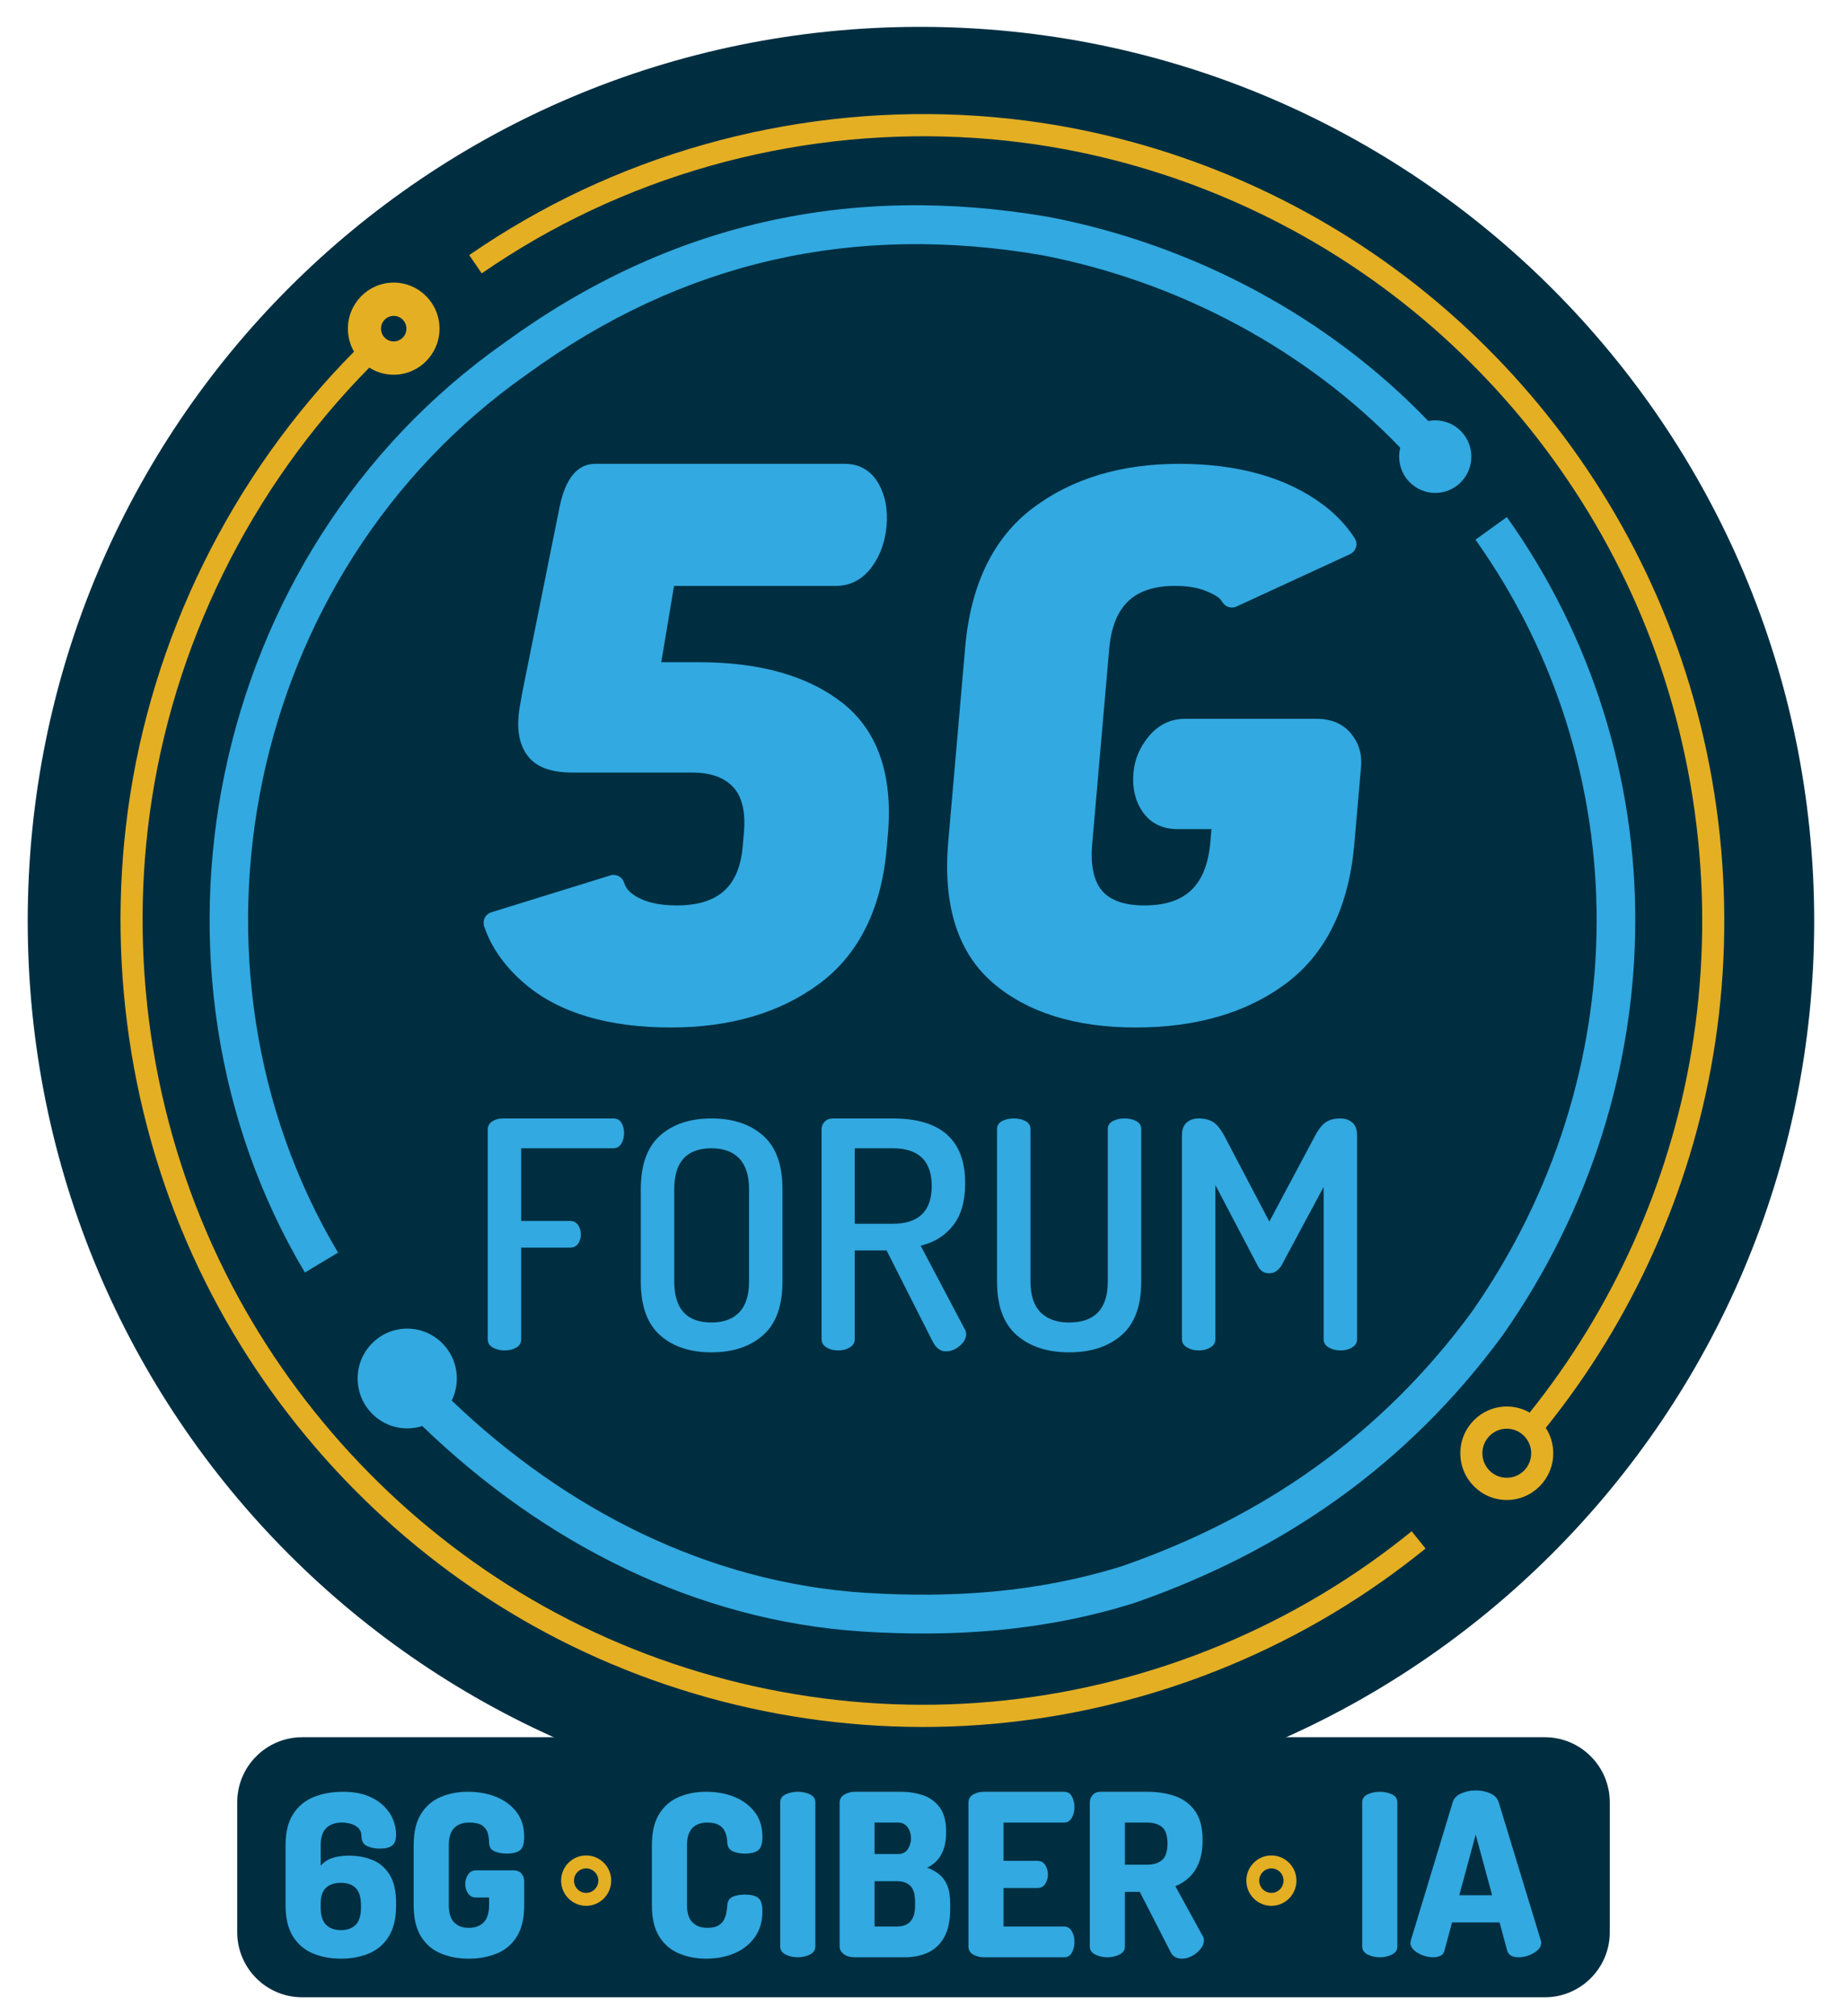 <?xml version="1.0" encoding="UTF-8" standalone="no"?>
<!DOCTYPE svg PUBLIC "-//W3C//DTD SVG 1.1//EN" "http://www.w3.org/Graphics/SVG/1.1/DTD/svg11.dtd">
<svg width="100%" height="100%" viewBox="0 0 109 119" version="1.1" xmlns="http://www.w3.org/2000/svg" xmlns:xlink="http://www.w3.org/1999/xlink" xml:space="preserve" xmlns:serif="http://www.serif.com/" style="fill-rule:evenodd;clip-rule:evenodd;stroke-linejoin:round;stroke-miterlimit:2;">
    <g id="Mesa-de-trabajo1" serif:id="Mesa de trabajo1" transform="matrix(1,0,0,1.092,0,0)">
        <rect x="0" y="0" width="109" height="109" style="fill:none;"/>
        <g transform="matrix(1,0,0,1.004,0,-9.519)">
            <path d="M95,106.5L95,113.5C95,115.432 93.281,117 91.163,117L17.837,117C15.719,117 14,115.432 14,113.5L14,106.5C14,104.568 15.719,103 17.837,103L91.163,103C93.281,103 95,104.568 95,106.5Z" style="fill:rgb(0,46,65);"/>
        </g>
        <g transform="matrix(1,0,0,0.916,0,0)">
            <path d="M107.064,54.35C107.064,83.494 83.443,107.115 54.299,107.115C25.155,107.115 1.636,83.596 1.636,54.35C1.636,25.104 25.155,1.585 54.299,1.585C83.443,1.585 107.064,25.206 107.064,54.35" style="fill:rgb(0,46,65);fill-rule:nonzero;"/>
        </g>
        <g transform="matrix(0.076,0,0,0.07,-22.504,-6.071)">
            <g transform="matrix(1,0,0,1,950.142,695.583)">
                <path d="M0,-66.237L-0.003,-66.237C-26.646,-87.011 -64.037,-97.546 -111.132,-97.546L-140.528,-97.546L-130.656,-156.472L-4.836,-156.472C6.344,-156.472 16.006,-161.61 23.11,-171.327C29.531,-180.122 33.333,-190.734 34.394,-202.858C35.465,-215.121 33.459,-225.927 28.439,-234.984C22.715,-245.282 13.544,-250.725 1.916,-250.725L-191.894,-250.725C-205.82,-250.725 -215.173,-239.246 -219.675,-216.639L-248.608,-73.544C-250.185,-65.123 -251.107,-59.3 -251.367,-56.27C-252.564,-42.631 -249.901,-31.843 -243.445,-24.193C-236.721,-16.235 -225.597,-12.371 -209.437,-12.371L-117.085,-12.371C-102.412,-12.371 -91.83,-8.705 -84.742,-1.173C-77.809,6.221 -74.997,18.033 -76.386,33.934L-77.33,44.713C-80.052,75.775 -96.391,90.241 -128.771,90.241C-142.428,90.241 -153.383,87.646 -161.335,82.52C-165.56,79.802 -168.198,76.592 -169.392,72.717C-170.062,70.547 -171.555,68.739 -173.561,67.678C-175.57,66.61 -177.918,66.384 -180.078,67.063L-272.514,95.533C-274.72,96.215 -276.556,97.755 -277.611,99.816C-278.654,101.881 -278.827,104.275 -278.08,106.46C-272.399,123.089 -261.54,138.173 -245.812,151.303C-219.435,173.32 -181.516,184.488 -133.094,184.488C-87.301,184.488 -48.691,173.246 -18.339,151.077C12.596,128.465 30.367,93.185 34.475,46.206L35.422,35.431C39.446,-10.551 27.532,-44.757 0,-66.237" style="fill:rgb(50,169,224);fill-rule:nonzero;"/>
            </g>
            <g transform="matrix(1,0,0,1,1345.12,671.932)">
                <path d="M0,-18.934C-6.276,-26.414 -15.29,-30.207 -26.791,-30.207L-128.86,-30.207C-139.978,-30.207 -149.442,-25.649 -156.993,-16.657C-163.992,-8.31 -167.997,1.21 -168.908,11.637C-169.907,23.079 -167.571,33.059 -161.986,41.267C-155.929,50.228 -146.539,54.968 -134.819,54.968L-108.302,54.968L-109.176,64.96C-112.098,98.342 -128.342,113.891 -160.301,113.891C-175.283,113.891 -186.179,110.296 -192.674,103.211C-199.599,95.645 -202.373,83.277 -200.904,66.453L-187.737,-83.896C-184.815,-117.272 -168.574,-132.819 -136.615,-132.819C-127.931,-132.819 -120.519,-131.748 -114.613,-129.64C-107.368,-127.033 -103.769,-124.638 -102.047,-123.095C-101.313,-122.435 -100.529,-121.444 -99.653,-120.065C-97.351,-116.47 -92.769,-115.1 -88.877,-116.893L-0.731,-157.317C1.531,-158.354 3.222,-160.329 3.916,-162.72C4.61,-165.115 4.218,-167.688 2.845,-169.774C-3.487,-179.439 -11.633,-188.033 -21.36,-195.303C-49.546,-216.385 -87.285,-227.075 -133.51,-227.075C-178.538,-227.075 -216.685,-215.623 -246.867,-193.032C-277.583,-170.067 -295.311,-133.849 -299.545,-85.387L-312.709,64.96C-316.974,113.796 -305.272,150.402 -277.92,173.756C-251.2,196.569 -213.896,208.141 -167.053,208.141C-120.028,208.141 -80.762,196.699 -50.363,174.117C-19.431,151.131 -1.602,114.907 2.632,66.453L7.844,6.875C8.705,-2.977 6.076,-11.648 0,-18.934" style="fill:rgb(50,169,224);fill-rule:nonzero;"/>
            </g>
            <g transform="matrix(1,0,0,1,674.845,958.867)">
                <path d="M0,161.958L0,-0.003C0,-2.617 1.142,-4.697 3.431,-6.249C5.718,-7.801 8.412,-8.579 11.519,-8.579L97.524,-8.579C100.295,-8.579 102.381,-7.474 103.769,-5.268C105.152,-3.068 105.855,-0.405 105.855,2.697C105.855,5.961 105.118,8.735 103.652,11.025C102.177,13.315 100.128,14.457 97.524,14.457L25.973,14.457L25.973,70.566L63.953,70.566C66.567,70.566 68.61,71.584 70.079,73.627C71.547,75.673 72.285,78.16 72.285,81.101C72.285,83.714 71.591,86.044 70.208,88.084C68.81,90.13 66.734,91.145 63.953,91.145L25.973,91.145L25.973,161.958C25.973,164.738 24.705,166.858 22.178,168.333C19.638,169.799 16.574,170.537 12.988,170.537C9.557,170.537 6.536,169.799 3.922,168.333C1.312,166.858 0,164.738 0,161.958" style="fill:rgb(50,169,224);fill-rule:nonzero;"/>
            </g>
            <g transform="matrix(1,0,0,1,819.665,1004.93)">
                <path d="M0,71.304C0,92.377 9.631,102.912 28.905,102.912C38.218,102.912 45.408,100.304 50.474,95.071C55.529,89.847 58.072,81.925 58.072,71.304L58.072,-0.003C58.072,-10.612 55.529,-18.533 50.474,-23.767C45.408,-28.991 38.218,-31.605 28.905,-31.605C9.631,-31.605 0,-21.07 0,-0.003L0,71.304ZM-25.976,71.304L-25.976,-0.003C-25.976,-18.78 -20.993,-32.586 -11.029,-41.402C-1.068,-50.227 12.244,-54.64 28.905,-54.64C45.574,-54.64 58.917,-50.227 68.971,-41.402C79.012,-32.586 84.036,-18.78 84.036,-0.003L84.036,71.304C84.036,90.09 79.012,103.89 68.971,112.715C58.917,121.532 45.574,125.944 28.905,125.944C12.244,125.944 -1.068,121.532 -11.029,112.715C-20.993,103.89 -25.976,90.09 -25.976,71.304" style="fill:rgb(50,169,224);fill-rule:nonzero;"/>
            </g>
            <g transform="matrix(1,0,0,1,959.81,1048.78)">
                <path d="M0,-17.145L29.398,-17.145C49.657,-17.145 59.781,-26.862 59.781,-46.309C59.781,-65.74 49.657,-75.46 29.398,-75.46L0,-75.46L0,-17.145ZM-25.736,72.041L-25.736,-90.164C-25.736,-92.448 -24.918,-94.41 -23.279,-96.046C-21.653,-97.675 -19.61,-98.496 -17.154,-98.496L29.398,-98.496C66.968,-98.496 85.755,-81.836 85.755,-48.509C85.755,-34.682 82.653,-23.826 76.442,-15.932C70.23,-8.045 61.824,-2.802 51.209,-0.198L85.514,64.394C86.165,65.542 86.492,66.77 86.492,68.082C86.492,71.356 84.813,74.389 81.465,77.173C78.12,79.962 74.565,81.351 70.807,81.351C66.558,81.351 63.126,78.814 60.513,73.738L24.748,3.434L0,3.434L0,72.016C0,74.636 -1.268,76.728 -3.802,78.277C-6.335,79.842 -9.399,80.62 -12.991,80.62C-16.417,80.62 -19.4,79.848 -21.934,78.287C-24.467,76.741 -25.736,74.658 -25.736,72.041" style="fill:rgb(50,169,224);fill-rule:nonzero;"/>
            </g>
            <g transform="matrix(1,0,0,1,1070.31,1004.93)">
                <path d="M0,71.304L0,-46.308C0,-49.086 1.268,-51.166 3.802,-52.554C6.335,-53.943 9.39,-54.64 12.988,-54.64C16.577,-54.64 19.638,-53.943 22.178,-52.554C24.708,-51.166 25.976,-49.086 25.976,-46.308L25.976,71.304C25.976,81.925 28.587,89.847 33.814,95.071C39.038,100.304 46.392,102.912 55.865,102.912C75.957,102.912 86.007,92.377 86.007,71.304L86.007,-46.308C86.007,-49.086 87.266,-51.166 89.803,-52.554C92.337,-53.943 95.398,-54.64 98.993,-54.64C102.584,-54.64 105.646,-53.943 108.188,-52.554C110.715,-51.166 111.984,-49.086 111.984,-46.308L111.984,71.304C111.984,90.09 106.877,103.89 96.666,112.715C86.458,121.532 72.853,125.944 55.865,125.944C39.038,125.944 25.526,121.532 15.315,112.715C5.107,103.89 0,90.09 0,71.304" style="fill:rgb(50,169,224);fill-rule:nonzero;"/>
            </g>
            <g transform="matrix(1,0,0,1,1213.89,958.867)">
                <path d="M0,161.958L0,4.409C0,-0.003 1.225,-3.262 3.678,-5.391C6.125,-7.514 9.23,-8.579 12.988,-8.579C17.728,-8.579 21.601,-7.558 24.634,-5.518C27.646,-3.469 30.63,0.407 33.57,6.122L67.875,71.056L102.668,6.122C105.602,0.407 108.549,-3.469 111.49,-5.518C114.428,-7.558 118.267,-8.579 123.01,-8.579C126.765,-8.579 129.86,-7.514 132.313,-5.391C134.77,-3.262 135.985,-0.003 135.985,4.409L135.985,161.958C135.985,164.575 134.726,166.658 132.19,168.204C129.662,169.765 126.598,170.537 123.01,170.537C119.578,170.537 116.548,169.765 113.934,168.204C111.32,166.658 110.018,164.575 110.018,161.958L110.018,44.346L77.182,105.118C74.735,109.036 71.548,110.993 67.622,110.993C63.713,110.993 60.766,109.036 58.813,105.118L25.973,42.877L25.973,161.958C25.973,164.575 24.705,166.658 22.178,168.204C19.638,169.765 16.574,170.537 12.988,170.537C9.557,170.537 6.536,169.765 3.922,168.204C1.308,166.658 0,164.575 0,161.958" style="fill:rgb(50,169,224);fill-rule:nonzero;"/>
            </g>
            <g transform="matrix(1,0,0,1,570.992,1370.57)">
                <path d="M0,-1012.34C-95.064,-916.735 -157.607,-791.053 -175.693,-657.308C-192.465,-533.265 -171.435,-405.192 -115.104,-293.362C-62.515,-188.963 19.66,-100.302 119.689,-39.832C222.638,22.39 342.793,53.31 462.966,49.208C582.81,45.12 700.203,5.955 798.399,-62.886C809.9,-70.943 821.126,-79.392 832.056,-88.209L821.296,-101.545C810.668,-92.97 799.748,-84.756 788.565,-76.918C693.075,-9.977 578.922,28.108 462.383,32.082C345.517,36.069 228.667,6.01 128.555,-54.499C31.268,-113.309 -48.654,-199.535 -99.801,-301.073C-154.58,-409.826 -175.021,-534.379 -158.712,-655.012C-141.142,-784.949 -80.41,-907.058 11.88,-999.983C17.367,-996.521 23.862,-994.516 30.827,-994.516C50.456,-994.516 66.394,-1010.45 66.394,-1030.08C66.394,-1049.71 50.456,-1065.65 30.827,-1065.65C11.195,-1065.65 -4.74,-1049.71 -4.74,-1030.08C-4.74,-1023.62 -3.015,-1017.56 0,-1012.34M40.689,-1030.08C40.689,-1024.64 36.271,-1020.22 30.827,-1020.22C25.384,-1020.22 20.965,-1024.64 20.965,-1030.08C20.965,-1035.53 25.384,-1039.94 30.827,-1039.94C36.271,-1039.94 40.689,-1035.53 40.689,-1030.08" style="fill:rgb(228,175,35);"/>
            </g>
            <g transform="matrix(1,0,0,1,1483.91,230.084)">
                <path d="M0,947.31C-5.249,944.329 -11.316,942.629 -17.774,942.629C-37.69,942.629 -53.86,958.799 -53.86,978.714C-53.86,998.63 -37.69,1014.8 -17.774,1014.8C2.141,1014.8 18.311,998.63 18.311,978.714C18.311,971.481 16.179,964.745 12.51,959.095C79.53,876.327 124.75,776.662 142.462,671.557C161.434,559.005 149.118,441.676 106.627,335.71C65.91,234.168 -1.901,144.174 -88.029,76.752C-175.48,8.297 -280.876,-35.954 -391.039,-50.179C-525.148,-67.49 -663.334,-40.521 -780.708,26.75C-795.307,35.113 -809.567,44.061 -823.441,53.596L-813.748,67.717C-800.254,58.472 -786.386,49.739 -772.189,41.593C-658.042,-23.796 -523.652,-50.025 -393.233,-33.176C-286.113,-19.352 -183.627,23.664 -98.591,90.247C-14.827,155.814 51.123,243.336 90.723,342.088C132.045,445.142 144.015,559.249 125.564,668.708C108.414,770.487 64.731,867.017 0,947.31M1.173,978.714C1.173,989.172 -7.317,997.661 -17.774,997.661C-28.232,997.661 -36.724,989.172 -36.724,978.714C-36.724,968.257 -28.232,959.764 -17.774,959.764C-7.317,959.764 1.173,968.257 1.173,978.714" style="fill:rgb(228,175,35);"/>
            </g>
            <g transform="matrix(1,0,0,1,1383.42,864.678)">
                <path d="M0,-432.231C-72.674,-507.522 -171.256,-560.338 -277.948,-580.874C-423.684,-605.839 -556.941,-576.678 -677.809,-489.161L-677.917,-489.087C-898.475,-335.112 -956.781,-31.33 -824.82,189.191L-850.553,204.589C-990.269,-28.892 -928.657,-350.531 -695.253,-513.558C-567.6,-605.993 -426.751,-636.82 -272.541,-610.375L-272.39,-610.344C-159.471,-588.651 -55.143,-532.619 21.755,-452.872C23.511,-453.218 25.325,-453.397 27.18,-453.397C42.658,-453.397 55.202,-440.853 55.202,-425.374C55.202,-409.899 42.658,-397.352 27.18,-397.352C11.698,-397.352 -0.846,-409.899 -0.846,-425.374C-0.846,-427.738 -0.552,-430.037 0,-432.231" style="fill:rgb(50,169,224);"/>
            </g>
            <g transform="matrix(1,0,0,1,646.863,668.721)">
                <path d="M0,499.397C88.729,583.821 199.223,639.965 320.908,647.821C387.571,651.984 454.243,647.914 520.952,627.103C629.294,589.552 721.026,527.07 791.944,431.173C920.859,248.03 920.961,10.846 794.94,-165.301L819.33,-182.751C952.733,3.715 952.884,254.816 816.223,448.784L816.121,448.922C741.408,550.001 644.763,615.979 530.283,655.606L530.067,655.674C459.714,677.661 389.373,682.148 319.004,677.747L318.992,677.747C189.262,669.378 71.365,609.501 -22.838,519.053C-26.526,520.229 -30.46,520.865 -34.539,520.865C-55.807,520.865 -73.047,503.624 -73.047,482.357C-73.047,461.093 -55.807,443.853 -34.539,443.853C-13.275,443.853 3.965,461.093 3.965,482.357C3.965,488.476 2.54,494.262 0,499.397" style="fill:rgb(50,169,224);"/>
            </g>
            <g>
                <path d="M560.849,1599.03C552.807,1599.03 545.552,1597.68 539.083,1595C532.614,1592.32 527.457,1587.95 523.61,1581.89C519.764,1575.83 517.841,1567.79 517.841,1557.77L517.841,1511.43C517.841,1501.41 519.822,1493.37 523.785,1487.31C527.748,1481.25 533.08,1476.88 539.782,1474.2C546.484,1471.52 554.031,1470.17 562.423,1470.17C569.766,1470.17 576.06,1471.19 581.305,1473.23C586.55,1475.27 590.833,1477.92 594.155,1481.19C597.477,1484.45 599.895,1488.01 601.41,1491.85C602.926,1495.7 603.683,1499.43 603.683,1503.04C603.683,1507.24 602.663,1510.12 600.624,1511.7C598.584,1513.27 595.35,1514.06 590.92,1514.06C587.191,1514.06 583.898,1513.39 581.043,1512.05C578.187,1510.71 576.759,1508.06 576.759,1504.09C576.759,1501.88 576.06,1500.01 574.661,1498.5C573.263,1496.98 571.427,1495.85 569.154,1495.09C566.881,1494.33 564.346,1493.95 561.549,1493.95C556.42,1493.95 552.399,1495.35 549.485,1498.15C546.572,1500.94 545.115,1505.37 545.115,1511.43L545.115,1527.17C547.912,1524.14 551.205,1522.1 554.993,1521.05C558.781,1520 562.773,1519.48 566.969,1519.48C573.612,1519.48 579.702,1520.58 585.238,1522.8C590.775,1525.01 595.233,1528.8 598.613,1534.16C601.993,1539.52 603.683,1546.87 603.683,1556.19L603.683,1557.77C603.683,1567.79 601.789,1575.83 598.001,1581.89C594.213,1587.95 589.085,1592.32 582.616,1595C576.147,1597.68 568.892,1599.03 560.849,1599.03ZM560.849,1577C565.745,1577 569.562,1575.63 572.301,1572.89C575.04,1570.15 576.409,1565.75 576.409,1559.69L576.409,1558.12C576.409,1551.7 575.04,1547.16 572.301,1544.48C569.562,1541.8 565.686,1540.46 560.675,1540.46C556.012,1540.46 552.254,1541.68 549.398,1544.13C546.542,1546.58 545.115,1550.71 545.115,1556.54L545.115,1559.69C545.115,1565.75 546.513,1570.15 549.311,1572.89C552.108,1575.63 555.954,1577 560.849,1577Z" style="fill:rgb(50,169,224);fill-rule:nonzero;"/>
                <path d="M660.154,1599.03C652.112,1599.03 644.856,1597.68 638.387,1595C631.918,1592.32 626.79,1587.95 623.002,1581.89C619.214,1575.83 617.32,1567.79 617.32,1557.77L617.32,1511.43C617.32,1501.41 619.214,1493.37 623.002,1487.31C626.79,1481.25 631.889,1476.88 638.3,1474.2C644.71,1471.52 651.704,1470.17 659.28,1470.17C667.672,1470.17 675.16,1471.54 681.745,1474.28C688.331,1477.02 693.547,1480.96 697.393,1486.08C701.239,1491.21 703.162,1497.51 703.162,1504.97C703.162,1510.21 702.055,1513.68 699.841,1515.37C697.626,1517.06 694.188,1517.9 689.525,1517.9C685.912,1517.9 682.765,1517.32 680.085,1516.15C677.404,1514.99 676.005,1512.83 675.889,1509.69C675.889,1507.59 675.626,1505.32 675.102,1502.87C674.577,1500.42 673.237,1498.32 671.081,1496.57C668.924,1494.83 665.34,1493.95 660.329,1493.95C655.317,1493.95 651.441,1495.38 648.702,1498.24C645.963,1501.09 644.594,1505.49 644.594,1511.43L644.594,1557.77C644.594,1563.71 645.963,1568.11 648.702,1570.97C651.441,1573.82 655.258,1575.25 660.154,1575.25C665.049,1575.25 668.895,1573.82 671.693,1570.97C674.49,1568.11 675.889,1563.71 675.889,1557.77L675.889,1551.82L665.574,1551.82C663.009,1551.82 660.999,1550.74 659.542,1548.59C658.085,1546.43 657.356,1544.01 657.356,1541.33C657.356,1538.77 658.085,1536.38 659.542,1534.16C660.999,1531.95 663.009,1530.84 665.574,1530.84L694.945,1530.84C697.626,1530.84 699.666,1531.69 701.064,1533.38C702.463,1535.07 703.162,1537.08 703.162,1539.41L703.162,1557.77C703.162,1567.79 701.268,1575.83 697.48,1581.89C693.692,1587.95 688.535,1592.32 682.008,1595C675.481,1597.68 668.196,1599.03 660.154,1599.03Z" style="fill:rgb(50,169,224);fill-rule:nonzero;"/>
                <path d="M844.252,1599.03C836.676,1599.03 829.683,1597.68 823.272,1595C816.862,1592.32 811.762,1587.95 807.974,1581.89C804.186,1575.83 802.292,1567.79 802.292,1557.77L802.292,1511.43C802.292,1501.41 804.186,1493.37 807.974,1487.31C811.762,1481.25 816.862,1476.88 823.272,1474.2C829.683,1471.52 836.676,1470.17 844.252,1470.17C852.644,1470.17 860.132,1471.54 866.718,1474.28C873.303,1477.02 878.519,1480.96 882.365,1486.08C886.211,1491.21 888.135,1497.51 888.135,1504.97C888.135,1510.21 887.027,1513.68 884.813,1515.37C882.598,1517.06 879.16,1517.9 874.498,1517.9C870.884,1517.9 867.767,1517.32 865.144,1516.15C862.522,1514.99 861.094,1512.83 860.861,1509.69C860.861,1508.52 860.715,1507.06 860.424,1505.32C860.132,1503.57 859.52,1501.82 858.588,1500.07C857.656,1498.32 856.14,1496.87 854.042,1495.7C851.944,1494.53 849.031,1493.95 845.301,1493.95C840.289,1493.95 836.414,1495.38 833.675,1498.24C830.935,1501.09 829.566,1505.49 829.566,1511.43L829.566,1557.77C829.566,1563.71 830.965,1568.11 833.762,1570.97C836.559,1573.82 840.464,1575.25 845.476,1575.25C848.972,1575.25 851.74,1574.67 853.78,1573.5C855.82,1572.33 857.306,1570.85 858.238,1569.04C859.171,1567.24 859.812,1565.34 860.161,1563.36C860.511,1561.38 860.744,1559.51 860.861,1557.77C861.094,1554.5 862.522,1552.32 865.144,1551.21C867.767,1550.1 870.826,1549.55 874.323,1549.55C879.102,1549.55 882.598,1550.39 884.813,1552.08C887.027,1553.77 888.135,1557.24 888.135,1562.49C888.135,1570.18 886.211,1576.76 882.365,1582.24C878.519,1587.72 873.303,1591.89 866.718,1594.74C860.132,1597.6 852.644,1599.03 844.252,1599.03Z" style="fill:rgb(50,169,224);fill-rule:nonzero;"/>
                <path d="M915.583,1597.98C912.203,1597.98 909.085,1597.28 906.23,1595.88C903.374,1594.48 901.946,1592.38 901.946,1589.58L901.946,1478.39C901.946,1475.49 903.374,1473.4 906.23,1472.11C909.085,1470.82 912.203,1470.17 915.583,1470.17C918.963,1470.17 922.081,1470.82 924.937,1472.11C927.792,1473.4 929.22,1475.49 929.22,1478.39L929.22,1589.58C929.22,1592.38 927.792,1594.48 924.937,1595.88C922.081,1597.28 918.963,1597.98 915.583,1597.98Z" style="fill:rgb(50,169,224);fill-rule:nonzero;"/>
                <path d="M959.99,1597.98C956.377,1597.98 953.492,1597.16 951.336,1595.53C949.18,1593.9 948.102,1591.97 948.102,1589.76L948.102,1478.57C948.102,1475.77 949.355,1473.67 951.861,1472.27C954.367,1470.87 957.076,1470.17 959.99,1470.17L995.831,1470.17C1001.66,1470.17 1007.25,1471.05 1012.62,1472.8C1017.98,1474.55 1022.35,1477.66 1025.73,1482.15C1029.11,1486.64 1030.8,1493.02 1030.8,1501.3C1030.8,1508.4 1029.49,1514.26 1026.86,1518.87C1024.24,1523.47 1020.6,1526.76 1015.94,1528.74C1019.55,1530.03 1022.7,1531.74 1025.38,1533.9C1028.06,1536.06 1030.16,1538.94 1031.67,1542.56C1033.19,1546.17 1033.94,1550.89 1033.94,1556.72L1033.94,1560.39C1033.94,1569.6 1032.4,1576.94 1029.31,1582.42C1026.22,1587.89 1022.03,1591.86 1016.72,1594.31C1011.42,1596.75 1005.45,1597.98 998.803,1597.98L959.99,1597.98ZM975.201,1574.2L992.684,1574.2C997.113,1574.2 1000.55,1572.92 1003,1570.35C1005.45,1567.79 1006.67,1563.71 1006.67,1558.12L1006.67,1555.32C1006.67,1549.37 1005.45,1545.21 1003,1542.82C1000.55,1540.43 997.113,1539.23 992.684,1539.23L975.201,1539.23L975.201,1574.2ZM975.201,1518.25L993.558,1518.25C996.938,1518.25 999.444,1516.97 1001.08,1514.41C1002.71,1511.84 1003.52,1509.1 1003.52,1506.19C1003.52,1504.09 1003.14,1502.11 1002.39,1500.25C1001.63,1498.38 1000.52,1496.87 999.065,1495.7C997.608,1494.53 995.772,1493.95 993.558,1493.95L975.201,1493.95L975.201,1518.25Z" style="fill:rgb(50,169,224);fill-rule:nonzero;"/>
                <path d="M1059.99,1597.98C1057.08,1597.98 1054.37,1597.28 1051.86,1595.88C1049.36,1594.48 1048.11,1592.38 1048.11,1589.58L1048.11,1478.57C1048.11,1475.77 1049.36,1473.67 1051.86,1472.27C1054.37,1470.87 1057.08,1470.17 1059.99,1470.17L1122.23,1470.17C1125.15,1470.17 1127.25,1471.43 1128.53,1473.93C1129.81,1476.44 1130.45,1479.09 1130.45,1481.89C1130.45,1485.15 1129.75,1487.98 1128.35,1490.37C1126.95,1492.76 1124.91,1493.95 1122.23,1493.95L1075.38,1493.95L1075.38,1523.5L1101.6,1523.5C1104.29,1523.5 1106.32,1524.58 1107.72,1526.73C1109.12,1528.89 1109.82,1531.37 1109.82,1534.16C1109.82,1536.49 1109.18,1538.8 1107.9,1541.07C1106.62,1543.34 1104.52,1544.48 1101.6,1544.48L1075.38,1544.48L1075.38,1574.2L1122.23,1574.2C1124.91,1574.2 1126.95,1575.39 1128.35,1577.78C1129.75,1580.17 1130.45,1583 1130.45,1586.26C1130.45,1589.06 1129.81,1591.71 1128.53,1594.22C1127.25,1596.72 1125.15,1597.98 1122.23,1597.98L1059.99,1597.98Z" style="fill:rgb(50,169,224);fill-rule:nonzero;"/>
                <path d="M1213.85,1599.03C1212.1,1599.03 1210.44,1598.65 1208.86,1597.89C1207.29,1597.13 1206.04,1595.82 1205.1,1593.95L1181.15,1547.45L1169.61,1547.45L1169.61,1589.58C1169.61,1592.38 1168.18,1594.48 1165.33,1595.88C1162.47,1597.28 1159.36,1597.98 1155.98,1597.98C1152.6,1597.98 1149.48,1597.28 1146.62,1595.88C1143.77,1594.48 1142.34,1592.38 1142.34,1589.58L1142.34,1478.39C1142.34,1476.18 1143.1,1474.25 1144.61,1472.62C1146.13,1470.99 1148.17,1470.17 1150.73,1470.17L1186.92,1470.17C1194.96,1470.17 1202.22,1471.31 1208.69,1473.58C1215.16,1475.86 1220.31,1479.7 1224.16,1485.12C1228.01,1490.54 1229.93,1498.03 1229.93,1507.59C1229.93,1514.12 1229.03,1519.74 1227.22,1524.46C1225.41,1529.18 1222.91,1533.06 1219.7,1536.09C1216.5,1539.12 1212.86,1541.45 1208.78,1543.08L1230.11,1581.72C1230.45,1582.18 1230.69,1582.71 1230.8,1583.29C1230.92,1583.87 1230.98,1584.4 1230.98,1584.86C1230.98,1587.08 1230.11,1589.29 1228.36,1591.51C1226.61,1593.72 1224.42,1595.53 1221.8,1596.93C1219.18,1598.33 1216.53,1599.03 1213.85,1599.03ZM1169.61,1526.47L1186.92,1526.47C1191.82,1526.47 1195.66,1525.28 1198.46,1522.89C1201.26,1520.5 1202.66,1516.27 1202.66,1510.21C1202.66,1504.03 1201.26,1499.78 1198.46,1497.45C1195.66,1495.12 1191.82,1493.95 1186.92,1493.95L1169.61,1493.95L1169.61,1526.47Z" style="fill:rgb(50,169,224);fill-rule:nonzero;"/>
                <path d="M1367.52,1597.98C1364.14,1597.98 1361.03,1597.28 1358.17,1595.88C1355.31,1594.48 1353.89,1592.38 1353.89,1589.58L1353.89,1478.39C1353.89,1475.49 1355.31,1473.4 1358.17,1472.11C1361.03,1470.82 1364.14,1470.17 1367.52,1470.17C1370.9,1470.17 1374.02,1470.82 1376.88,1472.11C1379.73,1473.4 1381.16,1475.49 1381.16,1478.39L1381.16,1589.58C1381.16,1592.38 1379.73,1594.48 1376.88,1595.88C1374.02,1597.28 1370.9,1597.98 1367.52,1597.98Z" style="fill:rgb(50,169,224);fill-rule:nonzero;"/>
                <path d="M1408.78,1597.98C1406.34,1597.98 1403.74,1597.48 1401,1596.49C1398.26,1595.5 1395.96,1594.16 1394.1,1592.47C1392.23,1590.78 1391.3,1588.88 1391.3,1586.79C1391.3,1586.44 1391.42,1585.8 1391.65,1584.86L1424.17,1478.22C1425.1,1475.19 1427.32,1472.91 1430.81,1471.4C1434.31,1469.88 1438.04,1469.13 1442,1469.13C1446.08,1469.13 1449.84,1469.88 1453.28,1471.4C1456.72,1472.91 1458.9,1475.19 1459.83,1478.22L1492.53,1584.86C1492.76,1585.8 1492.88,1586.44 1492.88,1586.79C1492.88,1588.88 1491.94,1590.78 1490.08,1592.47C1488.21,1594.16 1485.94,1595.5 1483.26,1596.49C1480.58,1597.48 1477.96,1597.98 1475.39,1597.98C1473.18,1597.98 1471.29,1597.6 1469.71,1596.84C1468.14,1596.08 1467.06,1594.77 1466.48,1592.91L1460.53,1571.05L1423.64,1571.05L1417.7,1592.91C1417.23,1594.77 1416.18,1596.08 1414.55,1596.84C1412.92,1597.6 1411,1597.98 1408.78,1597.98ZM1429.24,1550.07L1454.76,1550.07L1442,1503.22L1429.24,1550.07Z" style="fill:rgb(50,169,224);fill-rule:nonzero;"/>
            </g>
            <g transform="matrix(0,-1,-1,0,751.26,1524.34)">
                <path d="M-14.448,-19.448C-25.182,-19.448 -33.897,-10.734 -33.897,0C-33.897,10.734 -25.182,19.448 -14.448,19.448C-3.715,19.448 4.999,10.734 4.999,0C4.999,-10.734 -3.715,-19.448 -14.448,-19.448ZM-14.448,-9.448C-9.234,-9.448 -5.001,-5.215 -5.001,0C-5.001,5.215 -9.234,9.448 -14.448,9.448C-19.663,9.448 -23.897,5.215 -23.897,0C-23.897,-5.215 -19.663,-9.448 -14.448,-9.448Z" style="fill:rgb(228,175,35);"/>
            </g>
            <g transform="matrix(0,-1,-1,0,1283.35,1524.34)">
                <path d="M-14.448,-19.448C-25.182,-19.448 -33.897,-10.734 -33.897,0C-33.897,10.734 -25.182,19.448 -14.448,19.448C-3.715,19.448 4.999,10.734 4.999,0C4.999,-10.734 -3.715,-19.448 -14.448,-19.448ZM-14.448,-9.448C-9.234,-9.448 -5.001,-5.215 -5.001,0C-5.001,5.215 -9.234,9.448 -14.448,9.448C-19.663,9.448 -23.897,5.215 -23.897,0C-23.897,-5.215 -19.663,-9.448 -14.448,-9.448Z" style="fill:rgb(228,175,35);"/>
            </g>
        </g>
    </g>
</svg>
